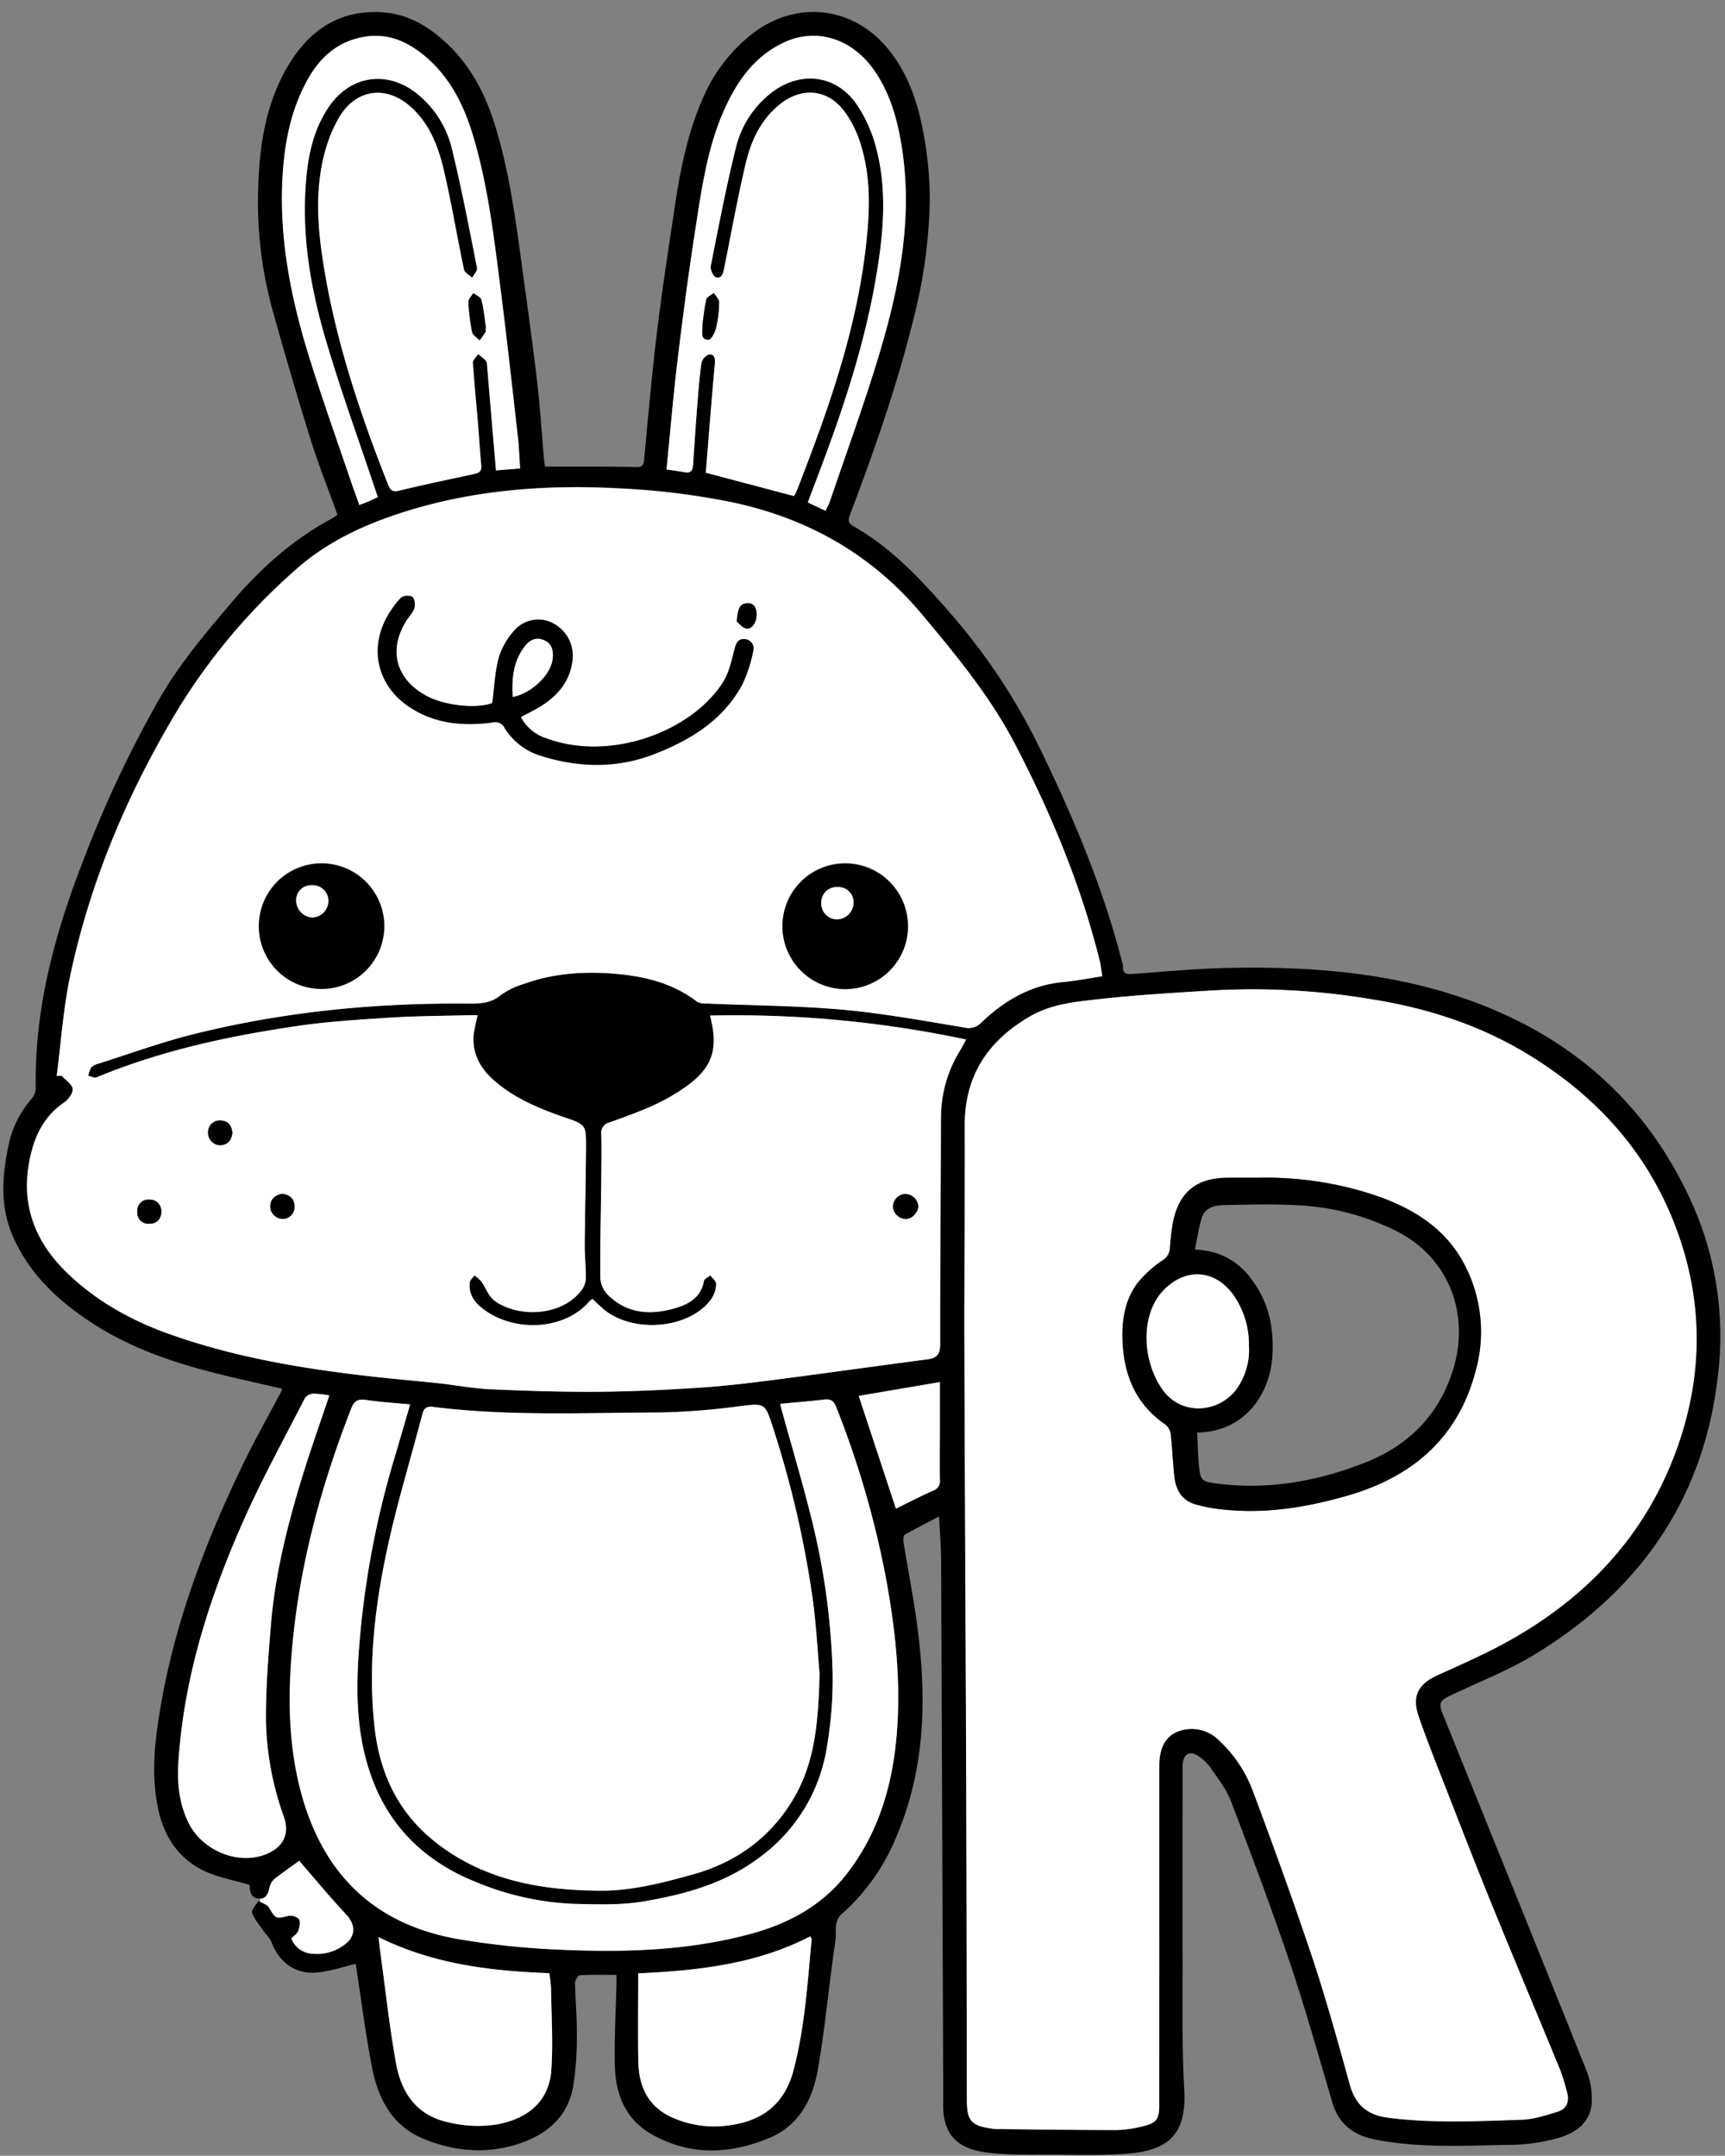 <?xml version="1.0" encoding="UTF-8"?>
<!DOCTYPE svg PUBLIC '-//W3C//DTD SVG 1.0//EN'
          'http://www.w3.org/TR/2001/REC-SVG-20010904/DTD/svg10.dtd'>
<svg height="579.0" preserveAspectRatio="xMidYMid meet" version="1.0" viewBox="-0.9 -3.2 463.4 579.0" width="463.4" xmlns="http://www.w3.org/2000/svg" xmlns:xlink="http://www.w3.org/1999/xlink" zoomAndPan="magnify"
><rect x="-0.9" y="-3.2" width="463.4" height="579.0" fill="#808080" stroke="none"/><g data-name="Layer 2"
  ><g data-name="Layer 1"
    ><g id="change1_1"
      ><path d="M79.53,496.46c-1.92,1.41-4.43,3.14-6.79,5a4.38,4.38,0,0,0-1.26,2.37c-.34,1.49-.84,2.75-2.48,2.82,0,.3,0,.61,0,.91.9.46,2,.85,2.38,1.59,1.7,2.95,1.9,3.06,5.09,2.21a3.33,3.33,0,0,1,2.87.79c.47.63.25,2-.09,2.95s-1.18,1.42-1.93,2.25a6.42,6.42,0,0,0,5.94,4.14,12,12,0,0,0,8.82-2.78c2.74-2.24,2.43-5.33,0-7.88C87.79,506.23,83.74,501.31,79.53,496.46Z" fill="#fff"
      /></g
      ><g id="change2_1"
      ><path d="M251.37,404.1c-3.23,1.69-6.25,3.2-9.18,4.89-.38.22-.47,1.32-.37,2,1.24,7.75,2.79,15.46,3.79,23.24,2.46,19,2,37.85-5.71,55.87a55.92,55.92,0,0,1-14.66,20.77c-2.32,2-1.37,4.78-1.72,7.16-1.71,11.63-2.73,23.36-4.78,34.92-1.42,8-5.24,15-13.38,18.24-10.4,4.21-20.8,4.59-30.91-1-7.3-4-10-10.85-10.18-18.66-.18-7.32.27-14.66.44-22,0-.67,0-1.34,0-2.31-3.39,0-6.62-.09-9.83.1-.5,0-1.31,1.38-1.3,2.11.08,4.69.55,9.39.48,14.08a84.16,84.16,0,0,1-1,13.76c-1.42,7.81-6.68,12.53-13.91,15.07-8.78,3.08-17.53,2.43-26.06-1s-12.31-10.65-14-19c-1.85-9.44-3-19-4.45-28.08-3.39.78-7,2.07-10.74,2.35-5.62.41-10-3-11.91-8.32a11.59,11.59,0,0,0-1.67-2.3c-1.23-1.77-2.72-3.44-3.5-5.4-.29-.73,1.07-2.13,1.67-3.22,1,.61,2.38,1,2.89,1.87,1.7,2.95,1.9,3.06,5.09,2.21a3.33,3.33,0,0,1,2.87.79c.47.63.25,2-.09,3s-1.18,1.41-1.93,2.24a6.42,6.42,0,0,0,5.94,4.14,12,12,0,0,0,8.82-2.78c2.74-2.24,2.43-5.33,0-7.88-4.35-4.64-8.4-9.56-12.61-14.41-1.92,1.41-4.43,3.14-6.79,5a4.38,4.38,0,0,0-1.26,2.37c-.35,1.56-.88,2.89-2.71,2.83s-2.53-1.44-2.52-3.18c0-.41-.08-.82,0-.49-4.58-1.41-9.06-2.13-12.88-4.1-7.47-3.86-11-10.77-12.19-18.85-1.46-9.52,0-18.9,1.72-28.24C47,429.93,55,409.37,64.71,389.42c3-6.21,6.43-12.23,9.66-18.35a12.5,12.5,0,0,0,.53-1.29c-5.6-1.29-11.09-2.48-16.54-3.83-12-2.95-23.64-6.81-34.12-13.55-9.28-6-17.18-13.23-21.71-23.61C-.85,321-.37,313.15,1.24,305.15a27.47,27.47,0,0,1,6.35-13.23,4.78,4.78,0,0,0,1.11-3c-.36-21.78,5.38-42.26,13.25-62.26a309.66,309.66,0,0,1,20.2-42.57c5.37-9.22,12.22-17.28,19.07-25.38C69,149.56,77.73,141.67,88.39,136a12.79,12.79,0,0,0,1.36-.95c-2.43-6.76-5.09-13.42-7.22-20.25-3.58-11.47-6.93-23-10.19-34.6a109.82,109.82,0,0,1-3.88-32.95c.33-11.61,2.1-23,8.27-33.18C82.47,4.65,90.74-.81,102.25.14c6.4.53,11.67,3.58,16.34,7.83,6.72,6.11,10.8,13.82,13.45,22.35,4.1,13.19,5.76,26.85,7.62,40.47,1.32,9.64,2.66,19.28,3.78,28.95.79,6.87,1.22,13.78,1.82,20.67.05.5.15,1,.27,1.71,3.05,0,6,0,9,0,5.13,0,10.26,0,15.39.12,1.3,0,2-.13,2.18-1.69,1.11-11.64,2.12-23.29,3.53-34.89,1.38-11.36,3.14-22.67,4.84-34,1.46-9.73,3.44-19.34,7.43-28.41A43.76,43.76,0,0,1,201.32,5.77c11.8-9,26.92-7.32,36.36,4.19,5.71,7,8.26,15.3,9.73,23.93A96.65,96.65,0,0,1,248.87,51a138.61,138.61,0,0,1-4.6,32.36c-4.41,17.68-10.44,34.81-16.88,51.82-.51,1.36-.45,2.13.91,2.91,10.36,5.89,18.3,14.44,26,23.3a164.07,164.07,0,0,1,23.94,36c9,18.44,17,37.3,22.16,57.25a6.84,6.84,0,0,1,.37,1.75c-.05,2,1,2.11,2.63,2,8.36-.62,16.71-1.41,25.08-1.6,19.81-.45,39.52.77,58.62,6.46,30.34,9.05,53.18,27.25,66.4,56.4a87.34,87.34,0,0,1,7.07,46.83c-3.83,33.15-21.1,57.56-49.14,74.65-7.11,4.33-15,7.4-22.56,11-3,1.39-3.38,2.08-2.16,5.1,12.83,31.78,25.72,63.53,38.44,95.36a20.68,20.68,0,0,1,1.54,9.16c-.51,5.62-4.84,8.25-9.81,9.5a49.35,49.35,0,0,1-11.12,1.61c-12.46.19-24.95,1-37.32-1.43-5.8-1.16-9.72-4.15-11.44-10-3.71-12.52-7.22-25.13-11.39-37.5-4.92-14.56-10.34-29-15.81-43.32-1.22-3.21-3.47-6.07-5.45-8.95a12.45,12.45,0,0,0-3.5-3.32c-2.08-1.33-3.66-.48-4,1.93a15.61,15.61,0,0,0-.07,2.05c0,17.1-.05,34.21,0,51.31,0,11.54-.18,23.1.46,34.61.73,13.17-5.69,16.41-16.46,17.08-6.48.41-13,.21-19.49.17-5.54,0-11.12.14-16.61-.5-7.47-.87-12.34-4-12.21-13.16,0-2.48,0-5,0-7.44q-.27-68.74-.54-137.49C251.94,412.73,251.59,408.65,251.37,404.1Zm-237-118.3,1.34-.11c1.06,1.17,2.81,2.25,3,3.52s-1.19,2.92-2.35,3.72c-4.79,3.3-7.35,7.79-8.76,13.36-3.3,13,.48,23.69,10,32.74,7.75,7.39,16.89,12.45,26.88,16,17.47,6.25,35.63,9.31,54,11.4,6.18.71,12.39,1.22,18.59,1.89,4.57.5,9.12,1.39,13.71,1.6,9.73.43,19.47.75,29.21.68,9-.06,18.09-.51,27.12-1.1,6.73-.44,13.44-1.25,20.13-2.11,13.69-1.77,27.37-3.71,41.06-5.5,2.58-.33,3.43-1.4,3.43-4.1,0-20.44.14-40.87.22-61.31A34.23,34.23,0,0,1,257,279c.55-.93,1-1.89,1.66-3a299.2,299.2,0,0,0-68.82-6.41c2.43,9.06.63,14.2-6.83,19.35a54.13,54.13,0,0,1-8.44,4.8c-3.81,1.73-7.76,3.13-11.7,4.55a2.84,2.84,0,0,0-2.23,3.16c.14,4.17.08,8.34,0,12.52-.1,8.71-.33,17.42-.26,26.13a7.09,7.09,0,0,0,2,4.46c5.25,5.23,11.69,5.56,18.34,3.55,3.58-1.08,6.75-2.95,7.5-7.25.1-.58,1.13-1,1.72-1.49.55.76,1.56,1.52,1.55,2.28,0,2.83-1.67,4.95-3.78,6.69-6.67,5.5-18.75,5.85-25.71.7-1.34-1-2.5-2.23-3.76-3.37-.39.35-.67.54-.89.79-6.4,7.37-19.24,8.32-27.72,2.46-2.62-1.81-4.69-4.09-4.33-7.6.08-.68.8-1.29,1.23-1.94a10.44,10.44,0,0,1,1.9,1.64c1.2,1.66,1.9,3.9,3.43,5.07,6,4.58,17.93,4.53,23.46-2.72a5.76,5.76,0,0,0,1.17-3.13c.05-3-.32-6-.3-8.95.07-8.71.29-17.43.35-26.14,0-6.23,0-6.24-5.84-8.25-6.82-2.36-13.44-5.09-18.94-9.95-3.65-3.22-5.82-7.16-5.42-12.16a44,44,0,0,1,1.1-5.29c-1,0-1.91,0-2.83,0-6.83.19-13.67.2-20.48.63-8.25.52-16.53,1-24.7,2.2C60.81,275,42.5,278.91,25,286.13c-.58.24-1.48-.27-2.22-.43a7.24,7.24,0,0,1,.76-2.2,3.62,3.62,0,0,1,1.78-1c8.45-2.67,16.81-5.73,25.39-7.89,24.37-6.13,49.2-8.53,74.29-8.3,3.12,0,6-.1,8.59-2.28a20.47,20.47,0,0,1,6.19-3c8.36-3,17-3.49,25.79-2.61,7.48.75,14.61,2.65,20.73,7.37a4.52,4.52,0,0,0,2.42.49c12.28.53,24.59.59,36.82,1.67,10.92,1,21.75,3,32.59,4.75a4.61,4.61,0,0,0,4.52-1.3c6.19-5.92,13.27-10.11,22.05-10.92,3.45-.32,6.86-1,10.48-1.55-.27-1.62-.39-3-.72-4.29-5.05-20.26-13-39.38-22.62-57.87-6.72-12.92-15.87-24-25.18-35.12-13.59-16.2-30.87-25.8-51.16-30.05a197.7,197.7,0,0,0-30.21-3.69c-20.25-1.06-40.3.53-59.71,7-10.07,3.38-19.52,8-27.43,15.15a163.84,163.84,0,0,0-31,36.74c-13.68,22.59-23.94,46.68-29.36,72.6C16.06,268.12,15.47,277,14.33,285.8Zm296.18,231h0q0-23,0-45.92c0-5.32,2.27-8.56,6.51-9.45a10.3,10.3,0,0,1,9.46,2.76,35.58,35.58,0,0,1,9.3,14c5.51,14.72,10.88,29.49,15.84,44.4,3.75,11.26,6.9,22.72,10.08,34.15,1.52,5.48,4.73,8.17,10.4,8.89,11.95,1.52,23.9.93,35.84.51,3.25-.11,6.5-1.21,9.66-2.18,2.26-.7,3.11-2.62,2.5-4.94a51.49,51.49,0,0,0-2.05-6.6c-6.07-14.79-12.28-29.51-18.31-44.31-4.29-10.52-8.39-21.12-12.52-31.71-2.39-6.12-4.81-12.24-7-18.45-1.93-5.56-.25-8.79,5.13-11.23,5.67-2.58,11.39-5.09,16.88-8,22-11.73,38.47-28.59,47.14-52.29,6.92-18.94,7.4-38.15.85-57.29-7.41-21.64-21.71-37.71-41.12-49.39-12.76-7.69-26.68-12.14-41.35-14.5a193.31,193.31,0,0,0-42.63-2.42c-10.41.64-20.83,1.23-31.18,2.4-6.21.69-12.55,1.32-18.23,4.63-11.25,6.55-17.49,15.9-17.46,29.21.06,19.91-.14,39.83-.09,59.75.12,39.5.35,79,.49,118.5q.15,41.82.17,83.64c0,5.42,1.2,6.78,6.54,7.55a9,9,0,0,0,1.27.14c10.86.11,21.71.28,32.57.27a31.23,31.23,0,0,0,6.82-1c3.7-.84,4.48-1.92,4.48-5.68Zm-91.25-70.36c-.44-4.94-.82-12.19-1.77-19.37a273.26,273.26,0,0,0-10.78-46.8c-2.15-6.78-2.14-6.57-9.16-5.73a185.92,185.92,0,0,1-21.18,1.66c-20.33.06-40.69,1.05-61-1.5-1.71-.21-2.44.37-2.86,2-3.12,12-6.77,23.8-9.37,35.87-3.42,15.88-5.28,32-3.44,48.31,1.34,11.83,6,22.07,15.22,29.8,13.26,11.09,29.37,13.91,45.83,13.95,8.2,0,16.57-2.16,24.57-4.4,11.74-3.3,21.15-10.18,27.31-21C218,469.72,218.94,459.31,219.26,446.43ZM109.28,374c-4.12-.39-8-.62-11.88-1.2-2.19-.34-3.18.25-4,2.32-8.27,21.27-14.14,43.09-16,65.95-1,12.18-.78,24.21,2.25,36.1,5.79,22.74,19.87,36.76,43.29,40.57a215.89,215.89,0,0,0,23.65,2.59c18.13.93,36.22.72,54-4.05,10.45-2.82,19.52-7.71,26.21-16.44,8.85-11.55,12.44-24.95,13.36-39.17.86-13.38-.6-26.63-3-39.78a251.32,251.32,0,0,0-13.41-46.17c-.63-1.63-1.46-2.25-3.22-2-3.89.47-7.8.77-11.82,1.15.13.55.22,1,.32,1.36,2.86,10.43,6,20.8,8.52,31.3a189.69,189.69,0,0,1,5.22,39.4,107.19,107.19,0,0,1-1.48,19.82,45.37,45.37,0,0,1-18.5,30.21c-9.12,6.78-19.76,9.67-30.62,11.53-6.14,1.06-12.55.82-18.83.68a75.84,75.84,0,0,1-25.84-5.65c-14.43-5.64-24.56-15.57-29.3-30.52-3.49-11-3.47-22.42-2.54-33.75A241.45,241.45,0,0,1,105,388.54C106.46,383.74,107.84,378.93,109.28,374ZM220.87,134c.47-1,.88-1.79,1.15-2.58,4.23-12.45,8.73-24.81,12.6-37.36,5.89-19.13,10-38.56,6.57-58.76-1.2-7.12-3.21-14-7.49-20-6-8.3-15.37-11.12-23.88-7.21-6.29,2.89-10.74,7.82-14,13.78C189.64,33,187.86,45.44,186,57.74c-1.83,11.8-3.41,23.64-4.84,35.5-1.18,9.79-2,19.64-3,29.59,1.92.29,3.44.49,4.93.77,1.65.3,2.11-.56,2.21-2,.33-5.11.67-10.22,1.07-15.32.31-4,.6-8,1.16-12a3.28,3.28,0,0,1,2-2.31c1.62-.22,1.73,1.22,1.61,2.51-.3,3.4-.61,6.79-.89,10.19-.53,6.44-1,12.87-1.54,19.05l23.68,6.26a10.86,10.86,0,0,0,.74-1.39c8.89-22.78,17-45.74,19.05-70.39.67-8.17.42-16.23-2.3-24A28.75,28.75,0,0,0,226,26.8c-4.71-6.37-12.14-6.77-18.3-1.26-4.61,4.11-7,9.55-8.32,15.31-2.18,9.28-3.87,18.68-5.75,28-.27,1.33-.66,2.87-2.26,2.36-.72-.23-1.53-2.07-1.34-3,2.09-10.53,4.09-21.09,6.68-31.49a26.55,26.55,0,0,1,10.05-15.38c7.7-5.63,17.08-4.37,22.48,3.48a36.83,36.83,0,0,1,4.85,10.35c3.53,12,2.37,24.21.3,36.29-2.79,16.28-7.76,32-13.47,47.45-1.56,4.22-3.17,8.42-4.82,12.8Zm-82.05-11.39c-.23-3.29-.31-6.27-.65-9.21-1.54-13.56-3-27.13-4.78-40.67-1.68-13.19-3.29-26.42-7.1-39.24-2.55-8.59-6.43-16.38-13.61-22.13-4.51-3.6-9.5-5.65-15.41-4.74-7.08,1.08-12,5.31-15.34,11.27-4.39,7.71-6.18,16.23-6.8,25-1.24,17.23,2.1,33.86,7.19,50.17,3.54,11.32,7.55,22.5,11.35,33.74.63,1.83,1.3,3.64,2,5.61,1.1-.43,1.9-.71,2.67-1.05s1.5-.71,2.3-1.1l-.5-1.4c-4.56-13.68-9.5-27.24-13.57-41.06C82.25,73.07,79.81,58,81.63,42.54c.74-6.26,2.41-12.23,6.11-17.46,5.72-8,15.28-9.42,23.11-3.42a27.11,27.11,0,0,1,9.81,15.54c2.54,10.43,4.54,21,6.63,31.51.15.77-.84,1.77-1.3,2.66-.76-.73-2-1.34-2.21-2.19-1.83-8.67-3.31-17.42-5.27-26.06-1.48-6.53-3.72-12.81-8.91-17.54-6.58-6-14.75-5-19.32,2.65a37.42,37.42,0,0,0-3.81,9.17c-2.82,10.28-2,20.75-.33,31C89.47,88.63,95.9,108,103.42,127c.61,1.55,1.25,2,3,1.55,6.63-1.61,13.31-3,20-4.43,1.35-.28,2.13-.74,2-2.34-.36-3.64-.55-7.31-.86-11-.46-5.53-1-11-1.4-16.58,0-.73.93-1.53,1.43-2.31a23.42,23.42,0,0,1,2.07,1.76,2.16,2.16,0,0,1,.32,1.22c.38,4.42.74,8.84,1.12,13.26.41,4.91.84,9.82,1.28,15Zm-51.25,249a26.26,26.26,0,0,0-4.15-.49,3.08,3.08,0,0,0-2.31,1.12c-5.44,10.55-11.18,21-16,31.77-9.39,20.89-16.44,42.52-18,65.58-.4,5.81.07,11.6,2.81,17,3.86,7.6,13.78,11.4,21.21,8,4.31-1.94,5.8-5.43,4.28-9.8A80.82,80.82,0,0,1,70.53,458c0-8.25.67-16.52,1.35-24.76,1.12-13.66,4.44-26.9,8.47-39.95C82.57,386.07,85.08,379,87.57,371.58Zm83,155.23c0,8.05-.11,15.81,0,23.57.12,6.6,2.53,12,8.89,15a27.67,27.67,0,0,0,15.23,2.25c9.24-1.12,15.26-5.76,17.63-15,3-11.47,3.73-23.23,4.81-35,0-.2-.18-.42-.36-.8C202.5,524.25,187.05,526.06,170.54,526.81Zm-69.76-9.74c.19,1.61.32,2.86.49,4.1,1.36,9.89,2.43,19.82,4.18,29.63,1.43,8.08,5.55,14.26,14.37,16.06a33.12,33.12,0,0,0,12.43.56c8.83-1.5,14.37-6.42,14.95-14.67.5-7.29,0-14.65-.08-22a38.54,38.54,0,0,0-.48-4C130.77,526.18,115.35,524.31,100.78,517.07Zm139-115.1c3.45-1.69,6.7-3.36,10-4.86a2.73,2.73,0,0,0,1.81-2.95c-.08-4.61,0-9.22,0-13.83V368l-21.77,3.73Z"
      /></g
      ><g id="change1_2"
      ><path d="M14.33,285.8c1.14-8.78,1.73-17.68,3.54-26.33,5.42-25.92,15.68-50,29.36-72.6a163.84,163.84,0,0,1,31-36.74C86.1,143,95.55,138.36,105.62,135c19.41-6.51,39.46-8.1,59.71-7a197.7,197.7,0,0,1,30.21,3.69c20.29,4.25,37.57,13.85,51.16,30.05,9.31,11.11,18.46,22.2,25.18,35.12,9.6,18.49,17.57,37.61,22.62,57.87.33,1.31.45,2.67.72,4.29-3.62.55-7,1.23-10.48,1.55-8.78.81-15.86,5-22.05,10.92a4.61,4.61,0,0,1-4.52,1.3C247.33,271,236.5,269,225.58,268c-12.23-1.08-24.54-1.14-36.82-1.67a4.52,4.52,0,0,1-2.42-.49c-6.12-4.72-13.25-6.62-20.73-7.37-8.75-.88-17.43-.42-25.79,2.61a20.47,20.47,0,0,0-6.19,3c-2.63,2.18-5.47,2.31-8.59,2.28-25.09-.23-49.92,2.17-74.29,8.3-8.58,2.16-16.94,5.22-25.39,7.89a3.62,3.62,0,0,0-1.78,1,7.24,7.24,0,0,0-.76,2.2c.74.16,1.64.67,2.22.43C42.5,278.91,60.81,275,79.41,272.3c8.17-1.17,16.45-1.68,24.7-2.2,6.81-.43,13.65-.44,20.48-.63.92,0,1.84,0,2.83,0a44,44,0,0,0-1.1,5.29c-.4,5,1.77,8.94,5.42,12.16,5.5,4.86,12.12,7.59,18.94,9.95,5.83,2,5.89,2,5.84,8.25-.06,8.71-.28,17.43-.35,26.14,0,3,.35,6,.3,8.95a5.76,5.76,0,0,1-1.17,3.13c-5.53,7.25-17.44,7.3-23.46,2.72-1.53-1.17-2.23-3.41-3.43-5.07a10.44,10.44,0,0,0-1.9-1.64c-.43.65-1.15,1.26-1.23,1.94-.36,3.51,1.71,5.79,4.33,7.6,8.48,5.86,21.32,4.91,27.72-2.46.22-.25.5-.44.89-.79,1.26,1.14,2.42,2.37,3.76,3.37,7,5.15,19,4.8,25.71-.7,2.11-1.74,3.74-3.86,3.78-6.69,0-.76-1-1.52-1.55-2.28-.59.49-1.62.91-1.72,1.49-.75,4.3-3.92,6.17-7.5,7.25-6.65,2-13.09,1.68-18.34-3.55a7.09,7.09,0,0,1-2-4.46c-.07-8.71.16-17.42.26-26.13,0-4.18.1-8.35,0-12.52a2.84,2.84,0,0,1,2.23-3.16c3.94-1.42,7.89-2.82,11.7-4.55a54.13,54.13,0,0,0,8.44-4.8c7.46-5.15,9.26-10.29,6.83-19.35A299.2,299.2,0,0,1,258.63,276c-.63,1.16-1.11,2.12-1.66,3a34.23,34.23,0,0,0-5.12,17.49c-.08,20.44-.25,40.87-.22,61.31,0,2.7-.85,3.77-3.43,4.1-13.69,1.79-27.37,3.73-41.06,5.5-6.69.86-13.4,1.67-20.13,2.11-9,.59-18.08,1-27.12,1.1-9.74.07-19.48-.25-29.21-.68-4.59-.21-9.14-1.1-13.71-1.6-6.2-.67-12.41-1.18-18.59-1.89-18.36-2.09-36.52-5.15-54-11.4-10-3.58-19.13-8.64-26.88-16-9.51-9-13.29-19.72-10-32.74,1.41-5.57,4-10.06,8.76-13.36,1.16-.8,2.49-2.56,2.35-3.72s-1.9-2.35-3-3.52Zm117-100.15c-4.43,1.6-13.08.68-18-2.08-8-4.48-10-12.24-5.12-20,.72-1.16,1.79-2.19,2.17-3.44.29-.92.07-2.57-.56-3a3.11,3.11,0,0,0-3.06.27c-9.75,10.65-7.15,22.87,2,29.12,6.87,4.69,14.6,5.41,22.58,4.35a2.81,2.81,0,0,1,3.3,1.48,17.38,17.38,0,0,0,9.77,7.49c10.16,3.19,20.35,3.42,30.38-.46,9.76-3.77,18.47-9.09,23.65-18.63a37,37,0,0,0,2.94-8.91,2.52,2.52,0,0,0-2.29-3.35c-2-.14-2.32,1.34-2.76,3-.78,2.92-1.44,6.06-3,8.55-8.51,13.37-30.33,21.44-47.42,15.12a11.7,11.7,0,0,1-6.93-5.75c2-1,3.74-1.87,5.39-2.91,4.61-2.91,7.88-6.78,8.51-12.44a9.86,9.86,0,0,0-5.19-9.81,8.54,8.54,0,0,0-10.52,2,19.23,19.23,0,0,0-4.1,7.24C132.07,177.26,131.92,181.3,131.35,185.65Zm-62.7,59.77a16.84,16.84,0,1,0,16.8-16.81A16.76,16.76,0,0,0,68.65,245.42Zm140.65.05a16.86,16.86,0,1,0,16.79-16.87A16.81,16.81,0,0,0,209.3,245.47ZM239,320.9a3.51,3.51,0,0,0,3.34,3.29c1.66.13,3.48-1.79,3.44-3.45a3.58,3.58,0,0,0-3.61-3.25A3.45,3.45,0,0,0,239,320.9ZM61.51,301.13c-.13-2-1.11-3.32-3.12-3.38A3.11,3.11,0,0,0,55,300.86a3.33,3.33,0,0,0,3.25,3.53C60.27,304.29,61.29,303.06,61.51,301.13ZM75,317.43c-2,.32-3.17,1.37-3.3,3.36a3.42,3.42,0,0,0,3.43,3.4,3.18,3.18,0,0,0,3.07-3.45C78.11,318.67,76.83,317.74,75,317.43Zm-32.47,4.9c-.16-2-1.2-3.29-3.23-3.29A2.94,2.94,0,0,0,36,322.23a2.91,2.91,0,0,0,3.17,3.23C41.27,325.49,42.27,324.28,42.48,322.33ZM197,163.68c.6.5,1.42,1.63,2.47,1.91,1.54.41,2.86-1.49,2.87-3.74,0-1.75-.67-3.17-2.6-3C197.3,159,197.35,161.11,197,163.68Z" fill="#fff"
      /></g
      ><g id="change1_3"
      ><path d="M310.51,516.79V562.2c0,3.76-.78,4.84-4.48,5.68a31.23,31.23,0,0,1-6.82,1c-10.86,0-21.71-.16-32.57-.27a9,9,0,0,1-1.27-.14c-5.34-.77-6.53-2.13-6.54-7.55q-.07-41.82-.17-83.64c-.14-39.5-.37-79-.49-118.5-.05-19.92.15-39.84.09-59.75,0-13.31,6.21-22.66,17.46-29.21,5.68-3.31,12-3.94,18.23-4.63,10.35-1.17,20.77-1.76,31.18-2.4a193.31,193.31,0,0,1,42.63,2.42c14.67,2.36,28.59,6.81,41.35,14.5,19.41,11.68,33.71,27.75,41.12,49.39,6.55,19.14,6.07,38.35-.85,57.29-8.67,23.7-25.13,40.56-47.14,52.29-5.49,2.92-11.21,5.43-16.88,8-5.38,2.44-7.06,5.67-5.13,11.23,2.15,6.21,4.57,12.33,7,18.45,4.13,10.59,8.23,21.19,12.52,31.71,6,14.8,12.24,29.52,18.31,44.31a51.49,51.49,0,0,1,2.05,6.6c.61,2.32-.24,4.24-2.5,4.94-3.16,1-6.41,2.07-9.66,2.18-11.94.42-23.89,1-35.84-.51-5.67-.72-8.88-3.41-10.4-8.89-3.18-11.43-6.33-22.89-10.08-34.15-5-14.91-10.33-29.68-15.84-44.4a35.58,35.58,0,0,0-9.3-14,10.3,10.3,0,0,0-9.46-2.76c-4.24.89-6.5,4.13-6.51,9.45q0,23,0,45.92ZM337,313.12c-2.82,0-5.64,0-8.46,0-8.13.15-12.67,3.89-14.32,11.92a64.92,64.92,0,0,0-.83,7.12,4.11,4.11,0,0,1-2.06,3.2,30.59,30.59,0,0,0-6.57,5.94c-3.77,5-4.41,11.05-4,17.12.63,8.69,4,16,11.48,21a4.1,4.1,0,0,1,1.39,2.66c.43,3.82.52,7.67,1,11.48.41,3.32,1.95,6.12,5.35,7.18a39.94,39.94,0,0,0,7.53,1.46c11.48,1.24,22.67-.55,33.65-3.73,17.4-5,29.66-15.45,34.38-33.54a38.82,38.82,0,0,0-2.61-27.7C388,327.14,379.25,321.6,369,318A92.93,92.93,0,0,0,337,313.12Z" fill="#fff"
      /></g
      ><g id="change1_4"
      ><path d="M219.26,446.43c-.32,12.88-1.23,23.29-6.59,32.76-6.16,10.85-15.57,17.73-27.31,21-8,2.24-16.37,4.42-24.57,4.4-16.46,0-32.57-2.86-45.83-13.95-9.25-7.73-13.88-18-15.22-29.8-1.84-16.32,0-32.43,3.44-48.31,2.6-12.07,6.25-23.91,9.37-35.87.42-1.63,1.15-2.21,2.86-2,20.27,2.55,40.63,1.56,61,1.5a185.92,185.92,0,0,0,21.18-1.66c7-.84,7-1,9.16,5.73a273.26,273.26,0,0,1,10.78,46.8C218.44,434.24,218.82,441.49,219.26,446.43Z" fill="#fff"
      /></g
      ><g id="change1_5"
      ><path d="M109.28,374c-1.44,4.93-2.82,9.74-4.26,14.54a241.45,241.45,0,0,0-9.37,49.68c-.93,11.33-1,22.72,2.54,33.75,4.74,14.95,14.87,24.88,29.3,30.52a75.84,75.84,0,0,0,25.84,5.65c6.28.14,12.69.38,18.83-.68,10.86-1.86,21.5-4.75,30.62-11.53a45.37,45.37,0,0,0,18.5-30.21,107.19,107.19,0,0,0,1.48-19.82,189.69,189.69,0,0,0-5.22-39.4C215,396,211.88,385.63,209,375.2c-.1-.4-.19-.81-.32-1.36,4-.38,7.93-.68,11.82-1.15,1.76-.22,2.59.4,3.22,2a251.32,251.32,0,0,1,13.41,46.17c2.42,13.15,3.88,26.4,3,39.78-.92,14.22-4.51,27.62-13.36,39.17-6.69,8.73-15.76,13.62-26.21,16.44-17.74,4.77-35.83,5-54,4.05A215.89,215.89,0,0,1,123,517.74c-23.42-3.81-37.5-17.83-43.29-40.57-3-11.89-3.22-23.92-2.25-36.1,1.82-22.86,7.69-44.68,16-65.95.81-2.07,1.8-2.66,4-2.32C101.25,373.38,105.16,373.61,109.28,374Z" fill="#fff"
      /></g
      ><g id="change1_6"
      ><path d="M220.87,134l-4.76-2.25c1.65-4.38,3.26-8.58,4.82-12.8,5.71-15.47,10.68-31.17,13.47-47.45,2.07-12.08,3.23-24.27-.3-36.29a36.83,36.83,0,0,0-4.85-10.35c-5.4-7.85-14.78-9.11-22.48-3.48a26.55,26.55,0,0,0-10.05,15.38c-2.59,10.4-4.59,21-6.68,31.49-.19.91.62,2.75,1.34,3,1.6.51,2-1,2.26-2.36,1.88-9.35,3.57-18.75,5.75-28,1.35-5.76,3.71-11.2,8.32-15.31C213.87,20,221.3,20.43,226,26.8a28.75,28.75,0,0,1,3.87,7.46c2.72,7.78,3,15.84,2.3,24-2,24.65-10.16,47.61-19.05,70.39a10.86,10.86,0,0,1-.74,1.39l-23.68-6.26c.5-6.18,1-12.61,1.54-19.05.28-3.4.59-6.79.89-10.19.12-1.29,0-2.73-1.61-2.51a3.28,3.28,0,0,0-2,2.31c-.56,4-.85,8-1.16,12-.4,5.1-.74,10.21-1.07,15.32-.1,1.42-.56,2.28-2.21,2-1.49-.28-3-.48-4.93-.77,1-10,1.81-19.8,3-29.59,1.43-11.86,3-23.7,4.84-35.5,1.91-12.3,3.69-24.7,9.84-35.84,3.29-6,7.74-10.89,14-13.78,8.51-3.91,17.9-1.09,23.88,7.21,4.28,6,6.29,12.86,7.49,20,3.41,20.2-.68,39.63-6.57,58.76-3.87,12.55-8.37,24.91-12.6,37.36C221.75,132.22,221.34,133,220.87,134Zm-33.08-49.9c.11,1.87-.65,4,1.67,3.91.73,0,1.75-2,2-3.2a31.94,31.94,0,0,0,.81-6.82c0-.82-.92-1.66-1.42-2.49-.7.57-1.87,1-2,1.72C188.29,79.62,188.08,82.1,187.79,84.11Z" fill="#fff"
      /></g
      ><g id="change1_7"
      ><path d="M138.82,122.62l-6.49.53c-.44-5.16-.87-10.07-1.28-15-.38-4.42-.74-8.84-1.12-13.26a2.16,2.16,0,0,0-.32-1.22,23.42,23.42,0,0,0-2.07-1.76c-.5.78-1.48,1.58-1.43,2.31.36,5.54.94,11.05,1.4,16.58.31,3.65.5,7.32.86,11,.16,1.6-.62,2.06-2,2.34-6.67,1.43-13.35,2.82-20,4.43-1.75.43-2.39,0-3-1.55-7.52-19-14-38.37-17.28-58.57-1.7-10.28-2.49-20.75.33-31a37.42,37.42,0,0,1,3.81-9.17c4.57-7.66,12.74-8.65,19.32-2.65,5.19,4.73,7.43,11,8.91,17.54,2,8.64,3.44,17.39,5.27,26.06.18.85,1.45,1.46,2.21,2.19.46-.89,1.45-1.89,1.3-2.66-2.09-10.53-4.09-21.08-6.63-31.51a27.11,27.11,0,0,0-9.81-15.54c-7.83-6-17.39-4.63-23.11,3.42-3.7,5.23-5.37,11.2-6.11,17.46-1.82,15.46.62,30.53,4.94,45.25,4.07,13.82,9,27.38,13.57,41.06l.5,1.4c-.8.39-1.54.77-2.3,1.1s-1.57.62-2.67,1.05c-.7-2-1.37-3.78-2-5.61-3.8-11.24-7.81-22.42-11.35-33.74-5.09-16.31-8.43-32.94-7.19-50.17.62-8.75,2.41-17.27,6.8-25,3.39-6,8.26-10.19,15.34-11.27,5.91-.91,10.9,1.14,15.41,4.74,7.18,5.75,11.06,13.54,13.61,22.13,3.81,12.82,5.42,26.05,7.1,39.24,1.73,13.54,3.24,27.11,4.78,40.67C138.51,116.35,138.59,119.33,138.82,122.62Zm-9.31-37.68.13,0c-.37-2.52-.61-5.08-1.22-7.54-.18-.76-1.41-1.25-2.16-1.86-.47.8-1.36,1.62-1.32,2.39a51.22,51.22,0,0,0,1,8.09c.17.83,1.31,1.47,2,2.2.53-.75,1.1-1.47,1.57-2.25C129.64,85.69,129.51,85.28,129.51,84.94Z" fill="#fff"
      /></g
      ><g id="change1_8"
      ><path d="M87.57,371.58c-2.49,7.42-5,14.49-7.22,21.66-4,13.05-7.35,26.29-8.47,39.95-.68,8.24-1.34,16.51-1.35,24.76a80.82,80.82,0,0,0,4.81,26.84c1.52,4.37,0,7.86-4.28,9.8-7.43,3.35-17.35-.45-21.21-8-2.74-5.38-3.21-11.17-2.81-17,1.58-23.06,8.63-44.69,18-65.58,4.87-10.81,10.61-21.22,16-31.77a3.08,3.08,0,0,1,2.31-1.12A26.26,26.26,0,0,1,87.57,371.58Z" fill="#fff"
      /></g
      ><g id="change1_9"
      ><path d="M170.54,526.81c16.51-.75,32-2.56,46.23-9.94.18.38.38.6.36.8-1.08,11.72-1.85,23.48-4.81,35-2.37,9.2-8.39,13.84-17.63,15a27.67,27.67,0,0,1-15.23-2.25c-6.36-2.92-8.77-8.35-8.89-15C170.43,542.62,170.54,534.86,170.54,526.81Z" fill="#fff"
      /></g
      ><g id="change1_10"
      ><path d="M100.78,517.07c14.57,7.24,30,9.11,45.86,9.69a38.54,38.54,0,0,1,.48,4c.1,7.32.58,14.68.08,22-.58,8.25-6.12,13.17-14.95,14.67a33.12,33.12,0,0,1-12.43-.56c-8.82-1.8-12.94-8-14.37-16.06-1.75-9.81-2.82-19.74-4.18-29.63C101.1,519.93,101,518.68,100.78,517.07Z" fill="#fff"
      /></g
      ><g id="change1_11"
      ><path d="M239.77,402l-10-30.29L251.58,368v12.38c0,4.61-.05,9.22,0,13.83a2.73,2.73,0,0,1-1.81,2.95C246.47,398.61,243.22,400.28,239.77,402Z" fill="#fff"
      /></g
      ><g id="change2_2"
      ><path d="M131.35,185.65c.57-4.35.72-8.39,1.75-12.2a19.23,19.23,0,0,1,4.1-7.24,8.54,8.54,0,0,1,10.52-2,9.86,9.86,0,0,1,5.19,9.81c-.63,5.66-3.9,9.53-8.51,12.44-1.65,1-3.44,1.86-5.39,2.91a11.7,11.7,0,0,0,6.93,5.75c17.09,6.32,38.91-1.75,47.42-15.12,1.59-2.49,2.25-5.63,3-8.55.44-1.64.8-3.12,2.76-3a2.52,2.52,0,0,1,2.29,3.35,37,37,0,0,1-2.94,8.91c-5.18,9.54-13.89,14.86-23.65,18.63-10,3.88-20.22,3.65-30.38.46a17.38,17.38,0,0,1-9.77-7.49,2.81,2.81,0,0,0-3.3-1.48c-8,1.06-15.71.34-22.58-4.35-9.18-6.25-11.78-18.47-2-29.12a3.11,3.11,0,0,1,3.06-.27c.63.47.85,2.12.56,3-.38,1.25-1.45,2.28-2.17,3.44-4.85,7.76-2.86,15.52,5.12,20C118.27,186.33,126.92,187.25,131.35,185.65Zm5.49-1.68c5-.93,10.17-5.85,10.71-10.12.28-2.16,0-4.18-2.34-5.14s-3.9,0-5.17,1.7C137,174.43,136.55,179.08,136.84,184Z"
      /></g
      ><g id="change2_3"
      ><path d="M68.65,245.42a16.84,16.84,0,1,1,16.58,17A16.79,16.79,0,0,1,68.65,245.42Zm14.19-10.86a4,4,0,0,0-4.19,4.16,4.59,4.59,0,0,0,4.33,4.5A4.46,4.46,0,0,0,87.31,239,4.2,4.2,0,0,0,82.84,234.56Z"
      /></g
      ><g id="change2_4"
      ><path d="M209.3,245.47a16.86,16.86,0,1,1,16.93,17A16.88,16.88,0,0,1,209.3,245.47Zm14.76-10.42a4.12,4.12,0,0,0-4.33,4.3,4.24,4.24,0,0,0,4.3,4.38,4.56,4.56,0,0,0,4.37-4.43A4.08,4.08,0,0,0,224.06,235.05Z"
      /></g
      ><g id="change2_5"
      ><path d="M239,320.9a3.45,3.45,0,0,1,3.17-3.41,3.58,3.58,0,0,1,3.61,3.25c0,1.66-1.78,3.58-3.44,3.45A3.51,3.51,0,0,1,239,320.9Z"
      /></g
      ><g id="change2_6"
      ><path d="M61.51,301.13c-.22,1.93-1.24,3.16-3.25,3.26A3.33,3.33,0,0,1,55,300.86a3.11,3.11,0,0,1,3.38-3.11C60.4,297.81,61.38,299.13,61.51,301.13Z"
      /></g
      ><g id="change2_7"
      ><path d="M75,317.43c1.88.31,3.16,1.24,3.2,3.31a3.18,3.18,0,0,1-3.07,3.45,3.42,3.42,0,0,1-3.43-3.4C71.78,318.8,73,317.75,75,317.43Z"
      /></g
      ><g id="change2_8"
      ><path d="M42.48,322.33c-.21,1.95-1.21,3.16-3.29,3.13A2.91,2.91,0,0,1,36,322.23,2.94,2.94,0,0,1,39.25,319C41.28,319,42.32,320.29,42.48,322.33Z"
      /></g
      ><g id="change2_9"
      ><path d="M197,163.68c.39-2.57.34-4.68,2.74-4.86,1.93-.14,2.61,1.28,2.6,3,0,2.25-1.33,4.15-2.87,3.74C198.38,165.31,197.56,164.18,197,163.68Z"
      /></g
      ><g id="change2_10"
      ><path d="M337,313.12A92.93,92.93,0,0,1,369,318c10.23,3.59,19,9.13,23.91,19.25a38.82,38.82,0,0,1,2.61,27.7c-4.72,18.09-17,28.5-34.38,33.54-11,3.18-22.17,5-33.65,3.73a39.94,39.94,0,0,1-7.53-1.46c-3.4-1.06-4.94-3.86-5.35-7.18-.46-3.81-.55-7.66-1-11.48a4.1,4.1,0,0,0-1.39-2.66c-7.45-5.06-10.85-12.33-11.48-21-.44-6.07.2-12.09,4-17.12a30.59,30.59,0,0,1,6.57-5.94,4.11,4.11,0,0,0,2.06-3.2,64.92,64.92,0,0,1,.83-7.12c1.65-8,6.19-11.77,14.32-11.92C331.35,313.08,334.17,313.12,337,313.12Zm-16.3,68.44c.18,3.23.22,6.3.53,9.33.36,3.47.87,3.85,4.41,4.32,13.91,1.85,27.28-.48,40.18-5.58,11.87-4.68,20.09-13,23.77-25.45,4.22-14.18-.92-29.34-15.25-36.69a66.71,66.71,0,0,0-27.09-7c-6.54-.37-13.12-.15-19.68,0-2.32.06-4.8.78-5.61,3.33s-1.22,5.54-1.86,8.58c8.7.39,13.92,4.94,17.6,11.77,2.78,5.14,3.5,10.62,3.24,16.36C340.48,370.82,333.84,381.33,320.69,381.56Zm13.91-23.38a23.06,23.06,0,0,0-3.68-12.84c-4.91-7.67-13.41-8.39-19.56-1.67-5.71,6.25-5.56,18.07-.2,26,5.21,7.72,15.53,6.57,20.18.11A18.08,18.08,0,0,0,334.6,358.18Z"
      /></g
      ><g id="change2_11"
      ><path d="M187.79,84.11c.29-2,.5-4.49,1.07-6.88.16-.69,1.33-1.15,2-1.72.5.83,1.43,1.67,1.42,2.49a31.94,31.94,0,0,1-.81,6.82c-.29,1.22-1.31,3.19-2,3.2C187.14,88.07,187.9,86,187.79,84.11Z"
      /></g
      ><g id="change2_12"
      ><path d="M129.51,84.94c0,.34.13.75,0,1-.47.78-1,1.5-1.57,2.25-.69-.73-1.83-1.37-2-2.2a51.22,51.22,0,0,1-1-8.09c0-.77.85-1.59,1.32-2.39.75.61,2,1.1,2.16,1.86.61,2.46.85,5,1.22,7.54Z"
      /></g
      ><g id="change1_12"
      ><path d="M136.84,184c-.29-4.89.12-9.54,3.2-13.56,1.27-1.66,3-2.6,5.17-1.7s2.62,3,2.34,5.14C147,178.12,141.89,183,136.84,184Z" fill="#fff"
      /></g
      ><g id="change1_13"
      ><path d="M82.84,234.56A4.2,4.2,0,0,1,87.31,239,4.46,4.46,0,0,1,83,243.22a4.59,4.59,0,0,1-4.33-4.5A4,4,0,0,1,82.84,234.56Z" fill="#fff"
      /></g
      ><g id="change1_14"
      ><path d="M224.06,235.05a4.08,4.08,0,0,1,4.34,4.25,4.56,4.56,0,0,1-4.37,4.43,4.24,4.24,0,0,1-4.3-4.38A4.12,4.12,0,0,1,224.06,235.05Z" fill="#fff"
      /></g
      ><g id="change1_15"
      ><path d="M334.6,358.18a18.08,18.08,0,0,1-3.26,11.61c-4.65,6.46-15,7.61-20.18-.11-5.36-7.94-5.51-19.76.2-26,6.15-6.72,14.65-6,19.56,1.67A23.06,23.06,0,0,1,334.6,358.18Z" fill="#fff"
      /></g
    ></g
  ></g
></svg
>
